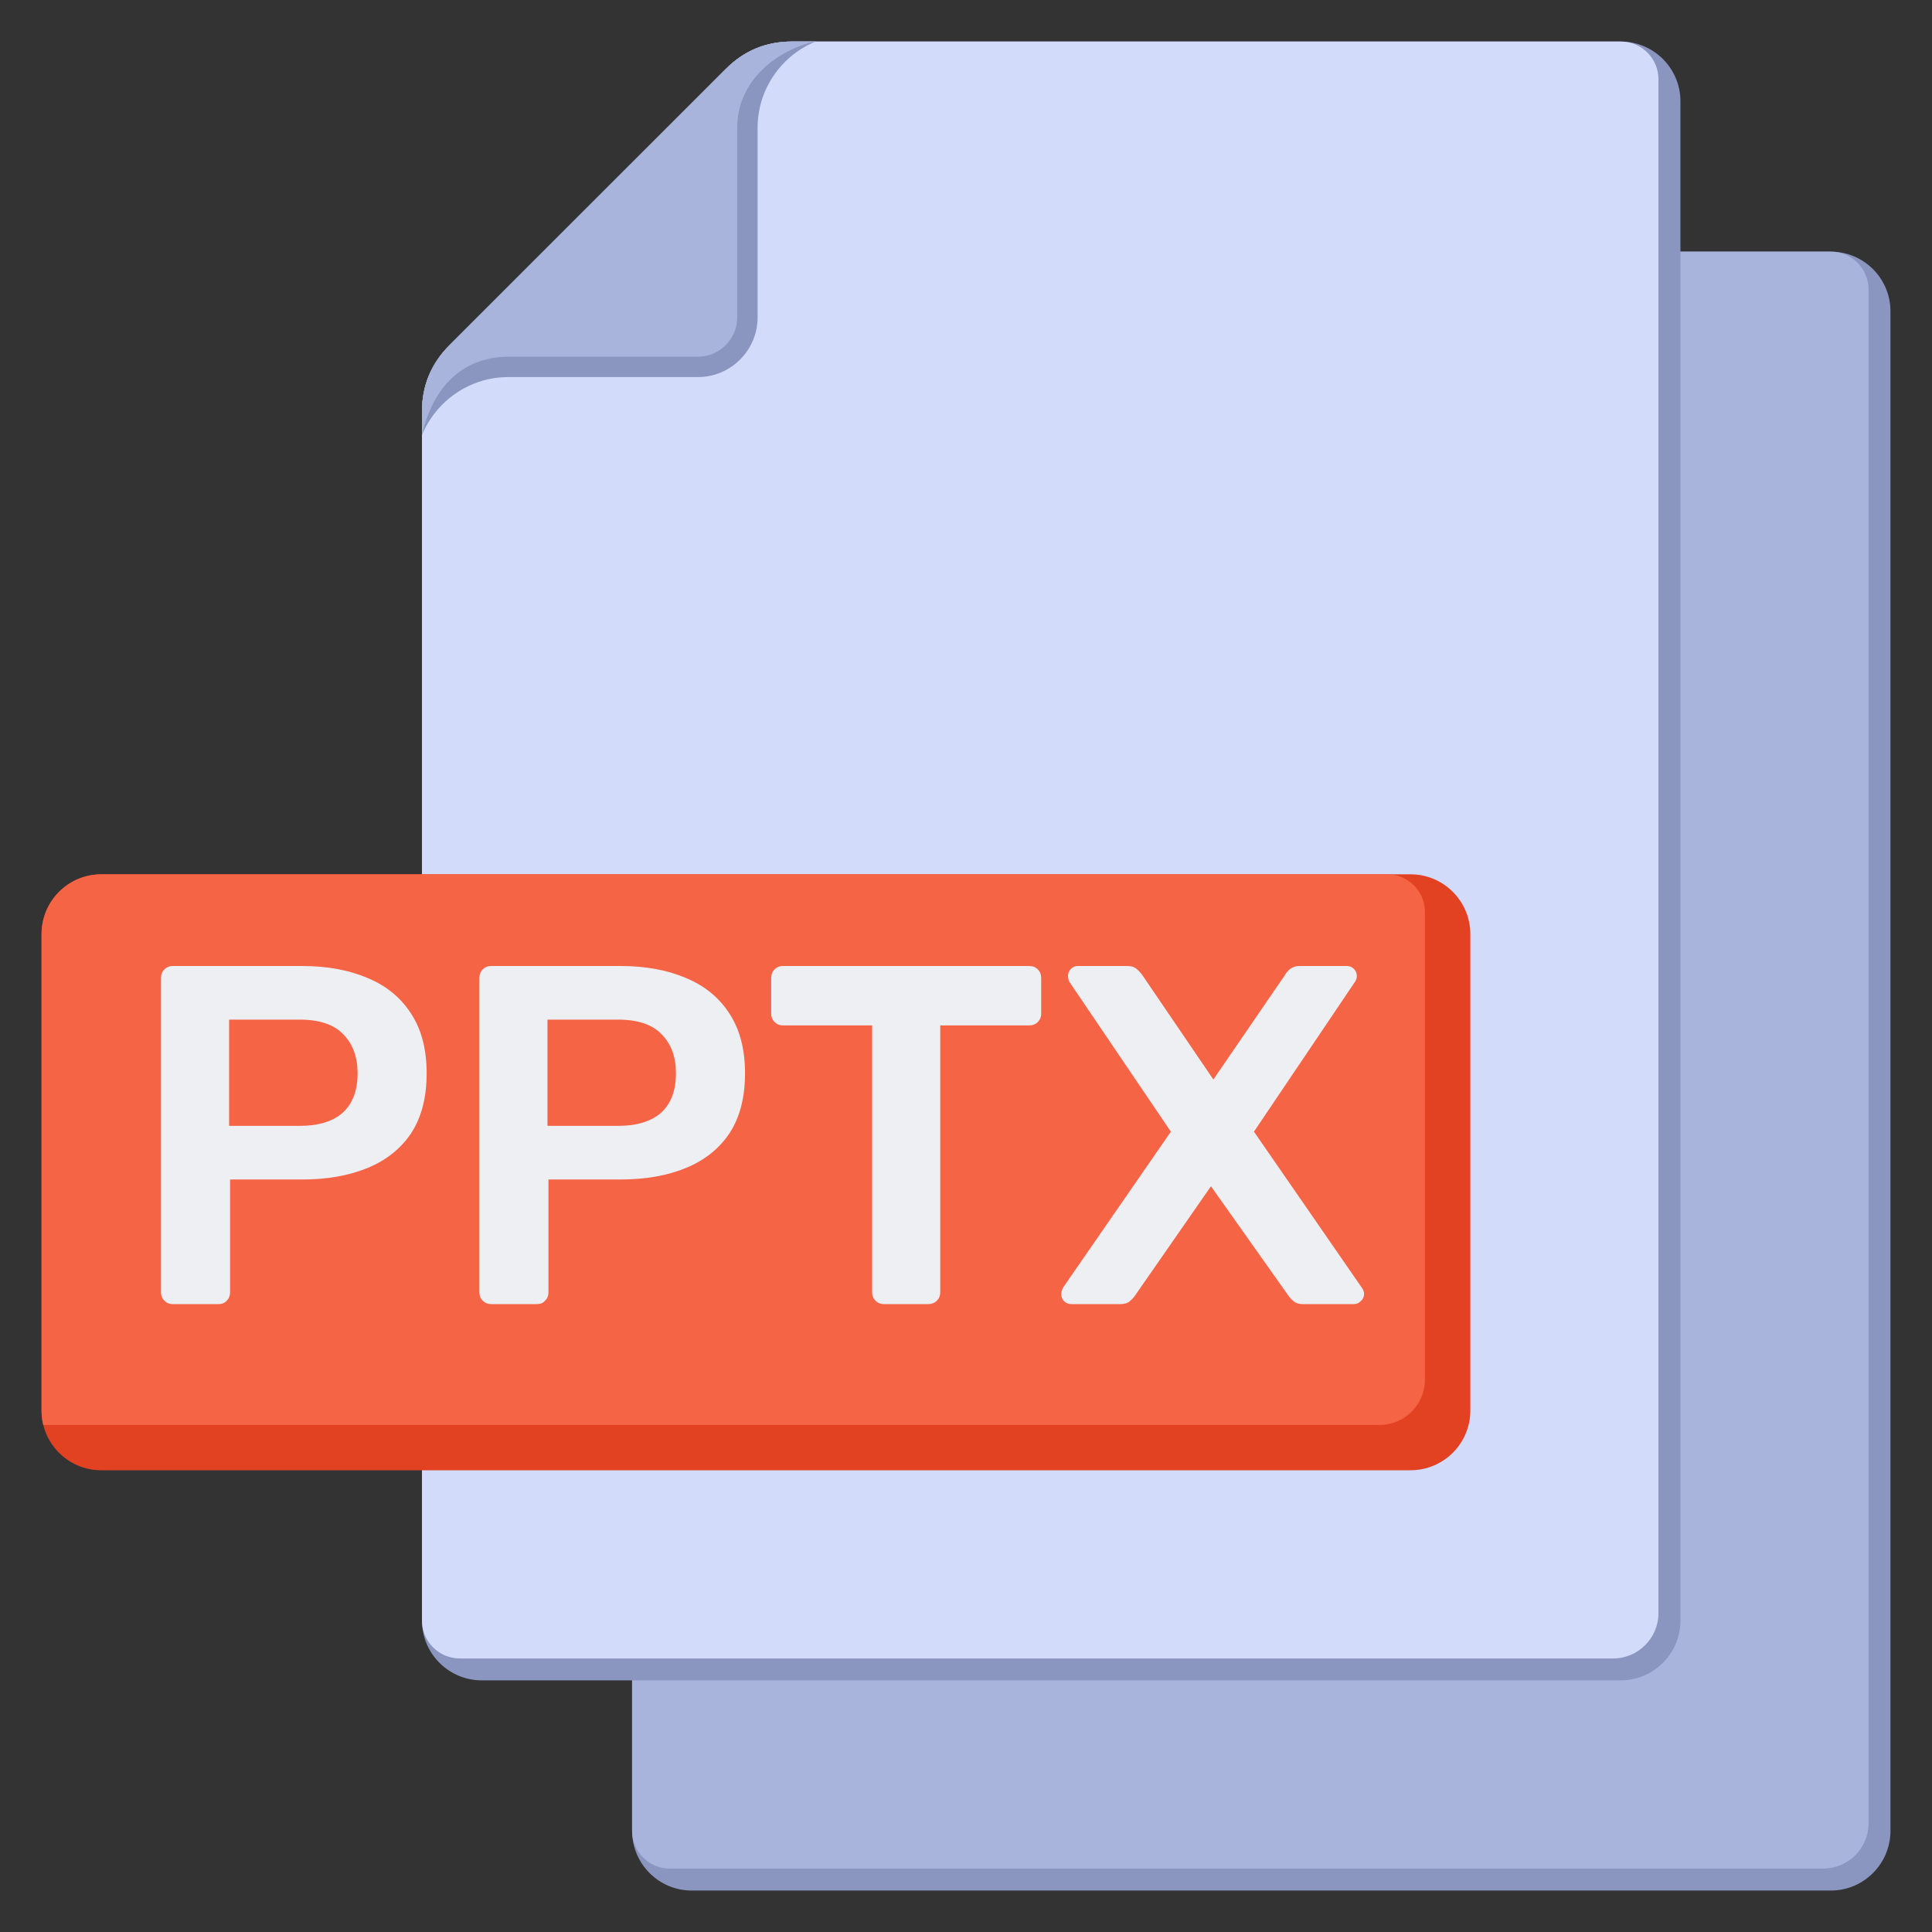 <svg width="24" height="24" viewBox="0 0 24 24" fill="none" xmlns="http://www.w3.org/2000/svg">
<rect x="0" y="0" width="24" height="24" fill="#333333" stroke="none"/>
<g clip-path="url(#clip0_1_16944)">
<path d="M8.593 3.126H22.743C23.152 3.126 23.484 3.458 23.484 3.867V22.743C23.484 23.153 23.152 23.485 22.743 23.485H8.593C8.184 23.485 7.852 23.153 7.852 22.743V3.867C7.852 3.458 8.184 3.126 8.593 3.126Z" fill="#8A96BF"/>
<path fill-rule="evenodd" clip-rule="evenodd" d="M7.852 22.743V7.721C7.852 7.402 7.965 7.127 8.191 6.902L11.627 3.465C11.853 3.24 12.127 3.126 12.446 3.126H22.743C23.001 3.126 23.212 3.337 23.212 3.595V22.65C23.212 22.959 22.959 23.212 22.649 23.212H8.32C8.062 23.212 7.852 23.002 7.852 22.743Z" fill="#A8B4DB"/>
<path fill-rule="evenodd" clip-rule="evenodd" d="M5.242 20.133V5.11C5.242 4.791 5.356 4.517 5.581 4.291L9.018 0.855C9.243 0.629 9.518 0.516 9.837 0.516H20.134C20.542 0.516 20.875 0.849 20.875 1.257V20.133C20.875 20.541 20.542 20.874 20.134 20.874H5.984C5.575 20.874 5.242 20.541 5.242 20.133Z" fill="#8A96BF"/>
<path fill-rule="evenodd" clip-rule="evenodd" d="M5.242 20.133V5.11C5.242 4.791 5.356 4.517 5.581 4.291L9.018 0.855C9.243 0.629 9.518 0.516 9.837 0.516H20.134C20.392 0.516 20.602 0.726 20.602 0.984V20.039C20.602 20.349 20.349 20.602 20.04 20.602H5.711C5.453 20.602 5.242 20.391 5.242 20.133Z" fill="#D2DBFA"/>
<path fill-rule="evenodd" clip-rule="evenodd" d="M9.018 0.855C9.243 0.629 9.518 0.516 9.837 0.516H10.131C9.709 0.689 9.411 1.105 9.411 1.588V3.943C9.411 4.351 9.078 4.684 8.67 4.684H6.314C5.832 4.684 5.416 4.983 5.242 5.404V5.11C5.242 4.791 5.356 4.517 5.581 4.291L9.018 0.855Z" fill="#8A96BF"/>
<path fill-rule="evenodd" clip-rule="evenodd" d="M9.018 0.855C9.243 0.629 9.518 0.516 9.837 0.516H10.131C9.772 0.582 9.158 0.925 9.158 1.588V3.943C9.158 4.212 8.938 4.431 8.67 4.431H6.314C5.995 4.431 5.437 4.562 5.242 5.404V5.11C5.242 4.791 5.356 4.517 5.581 4.291L9.018 0.855Z" fill="#A8B4DB"/>
<path d="M1.257 10.861H17.523C17.932 10.861 18.265 11.194 18.265 11.603V17.523C18.265 17.932 17.932 18.264 17.523 18.264H1.257C0.848 18.264 0.516 17.932 0.516 17.523V11.603C0.516 11.194 0.848 10.861 1.257 10.861Z" fill="#E34222"/>
<path fill-rule="evenodd" clip-rule="evenodd" d="M0.537 17.701C0.523 17.644 0.516 17.584 0.516 17.523V11.603C0.516 11.194 0.849 10.861 1.257 10.861H17.233C17.491 10.861 17.701 11.072 17.701 11.33V17.139C17.701 17.448 17.449 17.701 17.139 17.701H0.537Z" fill="#F66446"/>
<path d="M2.144 16.2C2.104 16.2 2.07 16.186 2.042 16.158C2.014 16.13 2 16.096 2 16.056V12.15C2 12.106 2.014 12.07 2.042 12.042C2.07 12.014 2.104 12 2.144 12H3.752C4.064 12 4.336 12.05 4.568 12.15C4.8 12.246 4.98 12.394 5.108 12.594C5.236 12.79 5.3 13.036 5.3 13.332C5.3 13.632 5.236 13.88 5.108 14.076C4.98 14.268 4.8 14.412 4.568 14.508C4.336 14.604 4.064 14.652 3.752 14.652H2.858V16.056C2.858 16.096 2.844 16.13 2.816 16.158C2.792 16.186 2.758 16.2 2.714 16.2H2.144ZM2.846 13.986H3.722C3.954 13.986 4.132 13.932 4.256 13.824C4.38 13.712 4.442 13.548 4.442 13.332C4.442 13.132 4.384 12.972 4.268 12.852C4.152 12.728 3.97 12.666 3.722 12.666H2.846V13.986Z" fill="#EDEFF3"/>
<path d="M6.099 16.2C6.059 16.2 6.025 16.186 5.997 16.158C5.969 16.13 5.955 16.096 5.955 16.056V12.15C5.955 12.106 5.969 12.07 5.997 12.042C6.025 12.014 6.059 12 6.099 12H7.707C8.019 12 8.291 12.05 8.523 12.15C8.755 12.246 8.935 12.394 9.063 12.594C9.191 12.79 9.255 13.036 9.255 13.332C9.255 13.632 9.191 13.88 9.063 14.076C8.935 14.268 8.755 14.412 8.523 14.508C8.291 14.604 8.019 14.652 7.707 14.652H6.813V16.056C6.813 16.096 6.799 16.13 6.771 16.158C6.747 16.186 6.713 16.2 6.669 16.2H6.099ZM6.801 13.986H7.677C7.909 13.986 8.087 13.932 8.211 13.824C8.335 13.712 8.397 13.548 8.397 13.332C8.397 13.132 8.339 12.972 8.223 12.852C8.107 12.728 7.925 12.666 7.677 12.666H6.801V13.986Z" fill="#EDEFF3"/>
<path d="M10.978 16.2C10.938 16.2 10.904 16.186 10.876 16.158C10.848 16.13 10.834 16.096 10.834 16.056V12.738H9.724C9.684 12.738 9.65 12.724 9.622 12.696C9.594 12.668 9.58 12.634 9.58 12.594V12.15C9.58 12.106 9.594 12.07 9.622 12.042C9.65 12.014 9.684 12 9.724 12H12.784C12.828 12 12.864 12.014 12.892 12.042C12.92 12.07 12.934 12.106 12.934 12.15V12.594C12.934 12.634 12.92 12.668 12.892 12.696C12.864 12.724 12.828 12.738 12.784 12.738H11.68V16.056C11.68 16.096 11.666 16.13 11.638 16.158C11.61 16.186 11.574 16.2 11.53 16.2H10.978Z" fill="#EDEFF3"/>
<path d="M13.309 16.2C13.273 16.2 13.243 16.188 13.219 16.164C13.195 16.14 13.183 16.11 13.183 16.074C13.183 16.062 13.185 16.05 13.189 16.038C13.193 16.026 13.197 16.014 13.201 16.002L14.545 14.058L13.285 12.198C13.273 12.174 13.267 12.15 13.267 12.126C13.267 12.09 13.279 12.06 13.303 12.036C13.327 12.012 13.355 12 13.387 12H14.005C14.053 12 14.091 12.012 14.119 12.036C14.147 12.06 14.171 12.086 14.191 12.114L15.073 13.41L15.961 12.114C15.977 12.086 15.999 12.06 16.027 12.036C16.059 12.012 16.099 12 16.147 12H16.729C16.765 12 16.795 12.012 16.819 12.036C16.843 12.06 16.855 12.09 16.855 12.126C16.855 12.15 16.847 12.174 16.831 12.198L15.577 14.058L16.921 16.002C16.929 16.014 16.935 16.026 16.939 16.038C16.943 16.05 16.945 16.062 16.945 16.074C16.945 16.11 16.931 16.14 16.903 16.164C16.879 16.188 16.851 16.2 16.819 16.2H16.183C16.135 16.2 16.097 16.188 16.069 16.164C16.041 16.14 16.019 16.116 16.003 16.092L15.043 14.736L14.101 16.092C14.085 16.116 14.063 16.14 14.035 16.164C14.007 16.188 13.967 16.2 13.915 16.2H13.309Z" fill="#EDEFF3"/>
</g>
<defs>
<clipPath id="clip0_1_16944">
<rect width="24" height="24" fill="white"/>
</clipPath>
</defs>
</svg>
